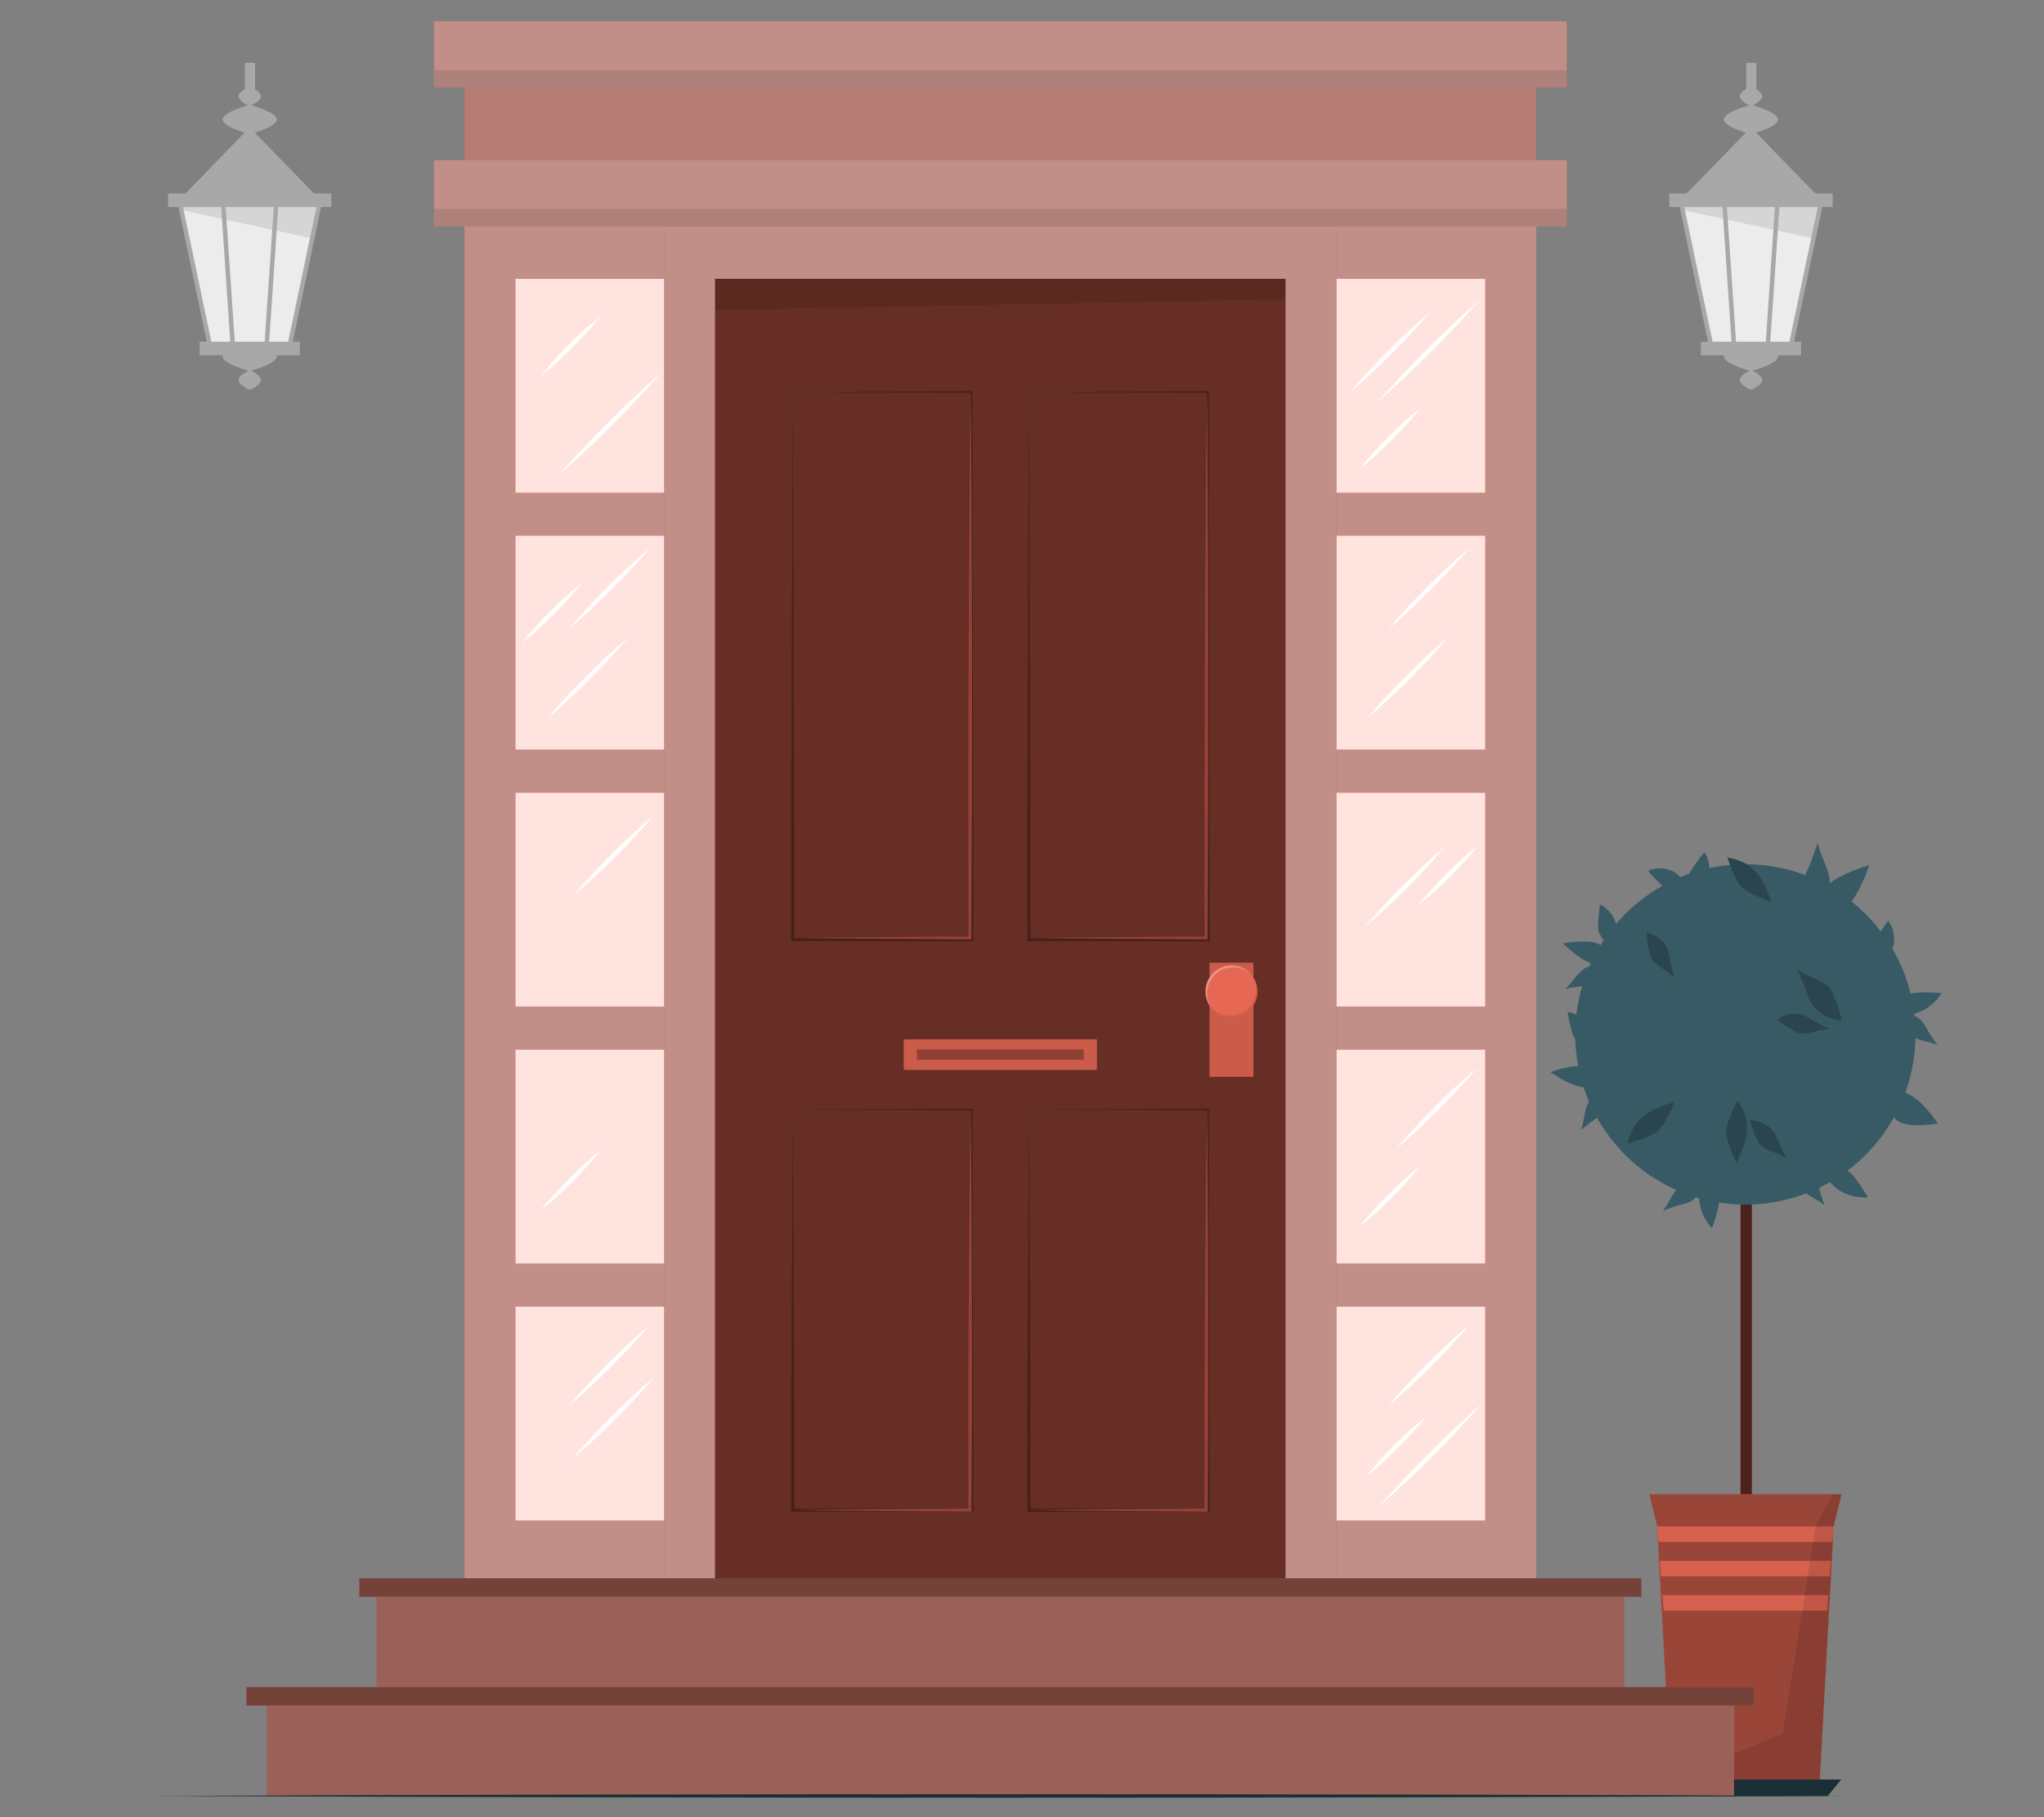 <?xml version="1.0" encoding="UTF-8"?>
<svg id="Layer_2" data-name="Layer 2" xmlns="http://www.w3.org/2000/svg" viewBox="0 0 540 480">
  <rect x="0" y="0" width="540" height="480" fill="#808080" stroke="none"/>
  <defs>
    <style>
      .cls-1, .cls-2, .cls-3, .cls-4, .cls-5, .cls-6, .cls-7, .cls-8, .cls-9, .cls-10, .cls-11, .cls-12, .cls-13, .cls-14, .cls-15, .cls-16, .cls-17, .cls-18, .cls-19, .cls-20 {
        stroke-width: 0px;
      }

      .cls-1, .cls-3, .cls-21 {
        opacity: .4;
      }

      .cls-1, .cls-13, .cls-15, .cls-18, .cls-20 {
        fill: #fff;
      }

      .cls-2 {
        fill: #ff735d;
      }

      .cls-22, .cls-14 {
        opacity: .6;
      }

      .cls-4 {
        fill: #375a64;
      }

      .cls-5 {
        fill: #ececec;
      }

      .cls-7 {
        fill: #2b454e;
      }

      .cls-8, .cls-23, .cls-20 {
        opacity: .3;
      }

      .cls-9 {
        opacity: .7;
      }

      .cls-10 {
        fill: none;
      }

      .cls-11, .cls-18 {
        opacity: .2;
      }

      .cls-24 {
        opacity: .8;
      }

      .cls-12 {
        fill: #1a2e35;
      }

      .cls-25, .cls-15, .cls-19 {
        opacity: .1;
      }

      .cls-16 {
        fill: #a8a8a8;
      }

      .cls-17 {
        opacity: .5;
      }
    </style>
  </defs>
  <g id="Layer_2-2" data-name="Layer 2">
    <g>
      <rect class="cls-10" width="540" height="480"/>
      <g>
        <g>
          <g>
            <rect class="cls-16" x="461.32" y="16.59" width="2.68" height="8.12"/>
            <g>
              <polygon class="cls-5" points="481.22 52.8 472.93 92.06 452.22 92.06 443.95 52.8 481.22 52.8"/>
              <polygon class="cls-19" points="442.97 52.05 482.32 52.05 479.08 62.96 444.52 55.49 442.97 52.05"/>
            </g>
            <polygon class="cls-16" points="481.22 52.8 443.95 52.8 462.58 33.65 481.22 52.8"/>
            <path class="cls-16" d="m469.73,31.56c0,2.04-7.15,3.88-7.15,3.88,0,0-7.15-1.85-7.15-3.88s7.15-3.88,7.15-3.88c0,0,7.15,1.87,7.15,3.88Z"/>
            <path class="cls-16" d="m469.73,94.15c0,2.04-7.15,3.88-7.15,3.88,0,0-7.15-1.85-7.15-3.88s7.15-3.88,7.15-3.88c0,0,7.15,1.87,7.15,3.88Z"/>
            <path class="cls-16" d="m465.56,25.44c0,1.37-2.97,2.61-2.97,2.61,0,0-2.97-1.24-2.97-2.61s2.97-2.61,2.97-2.61c0,0,2.97,1.25,2.97,2.61Z"/>
            <path class="cls-16" d="m465.56,100.37c0,1.37-2.97,2.61-2.97,2.61,0,0-2.97-1.24-2.97-2.61s2.97-2.61,2.97-2.61c0,0,2.97,1.25,2.97,2.61Z"/>
            <rect class="cls-16" x="441" y="51.1" width="43.15" height="3.59"/>
            <rect class="cls-16" x="449.34" y="90.26" width="26.48" height="3.59"/>
            <rect class="cls-16" x="447.5" y="52.37" width="1.18" height="40.12" transform="translate(-5.31 93.89) rotate(-11.89)"/>
            <rect class="cls-16" x="457.03" y="71.84" width="40.12" height="1.18" transform="translate(307.93 524.36) rotate(-78.11)"/>
            <rect class="cls-16" x="456.24" y="52.75" width="1.18" height="39.35" transform="translate(-3.84 30.98) rotate(-3.87)"/>
            <rect class="cls-16" x="448.66" y="71.84" width="39.35" height="1.18" transform="translate(364.51 534.81) rotate(-86.14)"/>
          </g>
          <g>
            <rect class="cls-16" x="64.71" y="16.59" width="2.68" height="8.12"/>
            <g>
              <polygon class="cls-5" points="84.61 52.8 76.33 92.06 55.62 92.06 47.35 52.8 84.61 52.8"/>
              <polygon class="cls-19" points="46.36 52.05 85.71 52.05 82.47 62.96 47.92 55.49 46.36 52.05"/>
            </g>
            <polygon class="cls-16" points="84.61 52.8 47.35 52.8 65.97 33.65 84.61 52.8"/>
            <path class="cls-16" d="m73.12,31.56c0,2.04-7.15,3.88-7.15,3.88,0,0-7.15-1.85-7.15-3.88s7.15-3.88,7.15-3.88c0,0,7.15,1.87,7.15,3.88Z"/>
            <path class="cls-16" d="m73.12,94.15c0,2.04-7.15,3.88-7.15,3.88,0,0-7.15-1.85-7.15-3.88s7.15-3.88,7.15-3.88c0,0,7.15,1.87,7.15,3.88Z"/>
            <path class="cls-16" d="m68.95,25.44c0,1.37-2.97,2.61-2.97,2.61,0,0-2.97-1.24-2.97-2.61s2.97-2.61,2.97-2.61c0,0,2.97,1.25,2.97,2.61Z"/>
            <path class="cls-16" d="m68.95,100.37c0,1.37-2.97,2.61-2.97,2.61,0,0-2.97-1.24-2.97-2.61s2.97-2.61,2.97-2.61c0,0,2.97,1.25,2.97,2.61Z"/>
            <rect class="cls-16" x="44.4" y="51.1" width="43.15" height="3.59"/>
            <rect class="cls-16" x="52.73" y="90.26" width="26.48" height="3.59"/>
            <rect class="cls-16" x="50.89" y="52.37" width="1.18" height="40.12" transform="translate(-13.82 12.16) rotate(-11.89)"/>
            <rect class="cls-16" x="60.42" y="71.84" width="40.12" height="1.18" transform="translate(-6.97 136.26) rotate(-78.11)"/>
            <rect class="cls-16" x="59.63" y="52.75" width="1.18" height="39.35" transform="translate(-4.75 4.23) rotate(-3.87)"/>
            <rect class="cls-16" x="52.05" y="71.84" width="39.35" height="1.18" transform="translate(-5.37 139.11) rotate(-86.14)"/>
          </g>
        </g>
        <g>
          <g>
            <rect class="cls-2" x="353.1" y="59.35" width="52.72" height="357.54" transform="translate(758.92 476.24) rotate(180)"/>
            <rect class="cls-3" x="353.1" y="59.35" width="52.72" height="357.54" transform="translate(758.92 476.24) rotate(180)"/>
            <rect class="cls-1" x="353.1" y="59.35" width="52.72" height="357.54" transform="translate(758.92 476.24) rotate(180)"/>
          </g>
          <g>
            <rect class="cls-2" x="122.73" y="59.35" width="52.72" height="357.54" transform="translate(298.18 476.24) rotate(180)"/>
            <rect class="cls-3" x="122.73" y="59.35" width="52.72" height="357.54" transform="translate(298.18 476.24) rotate(180)"/>
            <rect class="cls-1" x="122.73" y="59.35" width="52.72" height="357.54" transform="translate(298.18 476.24) rotate(180)"/>
          </g>
          <g>
            <polygon class="cls-2" points="353.1 59.8 353.1 416.89 339.62 416.89 339.62 73.66 188.92 73.66 188.92 416.89 175.45 416.89 175.45 59.8 353.1 59.8"/>
            <g class="cls-21">
              <polygon class="cls-6" points="353.1 59.8 353.1 416.89 339.62 416.89 339.62 73.66 188.92 73.66 188.92 416.89 175.45 416.89 175.45 59.8 353.1 59.8"/>
            </g>
            <g class="cls-21">
              <polygon class="cls-13" points="353.1 59.8 353.1 416.89 339.62 416.89 339.62 73.66 188.92 73.66 188.92 416.89 175.45 416.89 175.45 59.8 353.1 59.8"/>
            </g>
          </g>
          <g>
            <g>
              <rect class="cls-2" x="136.2" y="73.66" width="39.25" height="56.46"/>
              <rect class="cls-2" x="136.2" y="141.53" width="39.25" height="56.46"/>
              <rect class="cls-2" x="136.2" y="209.41" width="39.25" height="56.46"/>
              <rect class="cls-2" x="136.2" y="277.28" width="39.25" height="56.46"/>
              <rect class="cls-2" x="136.2" y="345.16" width="39.25" height="56.46"/>
            </g>
            <g class="cls-24">
              <rect class="cls-13" x="136.2" y="73.66" width="39.25" height="56.46"/>
              <rect class="cls-13" x="136.2" y="141.53" width="39.25" height="56.46"/>
              <rect class="cls-13" x="136.2" y="209.41" width="39.25" height="56.46"/>
              <rect class="cls-13" x="136.2" y="277.28" width="39.25" height="56.46"/>
              <rect class="cls-13" x="136.2" y="345.16" width="39.25" height="56.46"/>
            </g>
          </g>
          <g>
            <g>
              <rect class="cls-2" x="353.1" y="73.66" width="39.25" height="56.46"/>
              <rect class="cls-2" x="353.1" y="141.53" width="39.25" height="56.46"/>
              <rect class="cls-2" x="353.1" y="209.41" width="39.25" height="56.46"/>
              <rect class="cls-2" x="353.1" y="277.28" width="39.25" height="56.46"/>
              <rect class="cls-2" x="353.1" y="345.16" width="39.25" height="56.46"/>
            </g>
            <g class="cls-24">
              <rect class="cls-13" x="353.1" y="73.66" width="39.25" height="56.46"/>
              <rect class="cls-13" x="353.1" y="141.53" width="39.25" height="56.46"/>
              <rect class="cls-13" x="353.1" y="209.41" width="39.25" height="56.46"/>
              <rect class="cls-13" x="353.1" y="277.28" width="39.25" height="56.46"/>
              <rect class="cls-13" x="353.1" y="345.16" width="39.25" height="56.46"/>
            </g>
          </g>
          <g>
            <g>
              <rect class="cls-2" x="114.64" y="42.31" width="299.28" height="17.49"/>
              <rect class="cls-3" x="114.64" y="42.31" width="299.28" height="17.49"/>
              <rect class="cls-1" x="114.64" y="42.31" width="299.28" height="17.49"/>
            </g>
            <rect class="cls-19" x="114.64" y="55.21" width="299.28" height="4.59"/>
          </g>
          <g>
            <g>
              <rect class="cls-2" x="114.64" y="5.61" width="299.28" height="17.49"/>
              <rect class="cls-3" x="114.64" y="5.61" width="299.28" height="17.49"/>
              <rect class="cls-1" x="114.64" y="5.61" width="299.28" height="17.49"/>
            </g>
            <rect class="cls-19" x="114.64" y="18.51" width="299.28" height="4.59"/>
          </g>
          <g>
            <rect class="cls-2" x="122.73" y="23.1" width="283.09" height="19.21"/>
            <rect class="cls-3" x="122.73" y="23.1" width="283.09" height="19.21"/>
            <rect class="cls-20" x="122.73" y="23.1" width="283.09" height="19.21"/>
          </g>
          <g>
            <path class="cls-13" d="m151.39,236.67c3.21-3.89,6.69-7.52,10.22-11.08,3.56-3.54,7.19-7.01,11.08-10.22-3.21,3.89-6.69,7.52-10.22,11.08-3.57,3.54-7.19,7.01-11.08,10.22Z"/>
            <path class="cls-13" d="m151.39,385.19c3.21-3.89,6.69-7.52,10.22-11.08,3.56-3.54,7.19-7.01,11.08-10.22-3.21,3.89-6.69,7.52-10.22,11.08-3.57,3.54-7.19,7.01-11.08,10.22Z"/>
            <path class="cls-13" d="m150.37,166.04c3.21-3.89,6.69-7.52,10.22-11.08,3.56-3.54,7.19-7.01,11.08-10.22-3.21,3.89-6.69,7.52-10.22,11.08-3.56,3.54-7.19,7.01-11.08,10.22Z"/>
            <path class="cls-13" d="m150.37,371.25c3.21-3.89,6.69-7.52,10.22-11.08,3.56-3.54,7.19-7.01,11.08-10.22-3.21,3.89-6.69,7.52-10.22,11.08-3.56,3.54-7.19,7.01-11.08,10.22Z"/>
            <path class="cls-13" d="m144.65,189.72c3.21-3.89,6.69-7.52,10.22-11.08,3.56-3.54,7.19-7.01,11.08-10.22-3.21,3.89-6.69,7.52-10.22,11.08-3.57,3.54-7.19,7.01-11.08,10.22Z"/>
            <path class="cls-13" d="m147.53,125.6c2.07-2.42,4.24-4.76,6.42-7.07,2.17-2.33,4.41-4.59,6.64-6.84,2.26-2.24,4.52-4.47,6.84-6.65l3.49-3.25c1.2-1.05,2.36-2.13,3.58-3.16-1.03,1.22-2.11,2.39-3.16,3.58l-3.25,3.49c-2.17,2.33-4.41,4.58-6.65,6.84-2.26,2.24-4.52,4.47-6.84,6.64-2.32,2.18-4.65,4.34-7.07,6.42Z"/>
            <path class="cls-13" d="m137.89,169.81c2.32-3,4.9-5.73,7.55-8.4,2.67-2.65,5.41-5.23,8.4-7.55-2.32,3-4.9,5.73-7.55,8.4-2.67,2.64-5.41,5.23-8.4,7.55Z"/>
            <path class="cls-13" d="m142.74,99.41c2.32-3,4.9-5.73,7.55-8.4,2.67-2.65,5.41-5.23,8.4-7.55-2.32,3-4.9,5.73-7.55,8.4-2.67,2.64-5.41,5.23-8.4,7.55Z"/>
            <path class="cls-13" d="m142.74,319.81c2.32-3,4.9-5.73,7.55-8.4,2.67-2.65,5.41-5.23,8.4-7.55-2.32,3-4.9,5.73-7.55,8.4-2.67,2.64-5.41,5.23-8.4,7.55Z"/>
            <path class="cls-13" d="m368.81,303.5c3.21-3.89,6.69-7.52,10.22-11.08,3.56-3.54,7.19-7.01,11.08-10.22-3.21,3.89-6.69,7.52-10.22,11.08-3.57,3.54-7.19,7.01-11.08,10.22Z"/>
            <path class="cls-13" d="m360.43,244.97c3.21-3.89,6.69-7.52,10.22-11.08,3.56-3.54,7.19-7.01,11.08-10.22-3.21,3.89-6.69,7.52-10.22,11.08-3.57,3.54-7.19,7.01-11.08,10.22Z"/>
            <path class="cls-13" d="m366.89,166.04c3.21-3.89,6.69-7.52,10.22-11.08,3.56-3.54,7.19-7.01,11.08-10.22-3.21,3.89-6.69,7.52-10.22,11.08-3.56,3.54-7.19,7.01-11.08,10.22Z"/>
            <path class="cls-13" d="m366.89,371.25c3.21-3.89,6.69-7.52,10.22-11.08,3.56-3.54,7.19-7.01,11.08-10.22-3.21,3.89-6.69,7.52-10.22,11.08-3.56,3.54-7.19,7.01-11.08,10.22Z"/>
            <path class="cls-13" d="m361.18,189.72c3.21-3.89,6.69-7.52,10.22-11.08,3.56-3.54,7.19-7.01,11.08-10.22-3.21,3.89-6.69,7.52-10.22,11.08-3.57,3.54-7.19,7.01-11.08,10.22Z"/>
            <path class="cls-13" d="m356.59,103.64c3.21-3.89,6.69-7.52,10.22-11.08,3.56-3.54,7.19-7.01,11.08-10.22-3.21,3.89-6.69,7.52-10.22,11.08-3.56,3.54-7.19,7.01-11.08,10.22Z"/>
            <path class="cls-13" d="m364.06,106.06c2.07-2.42,4.24-4.76,6.42-7.07,2.17-2.33,4.41-4.59,6.64-6.84,2.26-2.24,4.52-4.48,6.84-6.65l3.49-3.25c1.2-1.05,2.36-2.13,3.58-3.16-1.03,1.22-2.11,2.39-3.16,3.58l-3.25,3.49c-2.17,2.33-4.41,4.59-6.65,6.84-2.26,2.24-4.52,4.47-6.84,6.64-2.32,2.18-4.65,4.34-7.07,6.42Z"/>
            <path class="cls-13" d="m364.4,397.84c2.07-2.42,4.24-4.76,6.42-7.07,2.17-2.33,4.41-4.59,6.64-6.84,2.26-2.24,4.52-4.47,6.84-6.65l3.49-3.25c1.2-1.05,2.36-2.14,3.58-3.16-1.03,1.22-2.11,2.39-3.16,3.58l-3.25,3.49c-2.17,2.33-4.41,4.58-6.65,6.84-2.26,2.24-4.52,4.47-6.84,6.64-2.32,2.18-4.65,4.34-7.07,6.42Z"/>
            <path class="cls-13" d="m360.83,390.1c2.32-3,4.9-5.73,7.55-8.4,2.67-2.65,5.41-5.23,8.4-7.55-2.32,3-4.9,5.73-7.55,8.4-2.67,2.64-5.41,5.23-8.4,7.55Z"/>
            <path class="cls-13" d="m374.51,239.28c2.32-3,4.9-5.73,7.55-8.4,2.67-2.65,5.41-5.23,8.4-7.55-2.32,3-4.9,5.73-7.55,8.4-2.67,2.64-5.41,5.23-8.4,7.55Z"/>
            <path class="cls-13" d="m359.26,123.79c2.32-3,4.9-5.73,7.55-8.4,2.67-2.65,5.41-5.23,8.4-7.55-2.32,3-4.9,5.73-7.55,8.4-2.67,2.64-5.41,5.23-8.4,7.55Z"/>
            <path class="cls-13" d="m359.26,323.93c2.32-3,4.9-5.73,7.55-8.4,2.67-2.65,5.41-5.23,8.4-7.55-2.32,3-4.9,5.73-7.55,8.4-2.67,2.64-5.41,5.23-8.4,7.55Z"/>
          </g>
          <g>
            <g>
              <rect class="cls-2" x="188.92" y="73.66" width="150.7" height="343.24" transform="translate(528.53 490.55) rotate(180)"/>
              <g class="cls-22">
                <rect class="cls-6" x="188.92" y="73.66" width="150.7" height="343.24" transform="translate(528.53 490.55) rotate(180)"/>
              </g>
              <g class="cls-23">
                <path class="cls-6" d="m209.41,103.54c.09,23.82.32,89.05.38,112.1l.04,32.54-.42-.42,47.29-.04s-.45.45-.45.46c.01-36.15.11-108.48.24-144.64l.22.22-47.29-.22h0Zm0,0l47.29-.22h.22s0,.22,0,.22c.12,36.14.22,108.49.24,144.64v.46s-.45,0-.45,0l-47.29-.04h-.42s0-.42,0-.42c-.03-40.7.31-103.46.42-144.64h0Z"/>
                <path class="cls-6" d="m271.82,103.54c.09,23.82.32,89.05.38,112.1l.04,32.54-.42-.42,47.29-.04s-.45.45-.45.46c.01-36.15.11-108.48.24-144.64l.22.22-47.29-.22h0Zm0,0l47.29-.22h.22s0,.22,0,.22c.12,36.14.22,108.49.24,144.64v.46s-.45,0-.45,0l-47.29-.04h-.42s0-.42,0-.42c-.03-40.7.31-103.46.42-144.64h0Z"/>
                <path class="cls-6" d="m209.41,293.07c.09,23.82.32,50.25.38,73.3l.04,32.54-.42-.42,47.29-.04s-.45.45-.45.45c.01-36.15.11-69.68.24-105.84l.22.22-47.29-.22h0Zm0,0l47.29-.22h.22s0,.22,0,.22c.12,36.14.22,69.69.24,105.84v.46s-.45,0-.45,0l-47.29-.04h-.42s0-.42,0-.42c-.03-40.7.31-64.66.42-105.84h0Z"/>
                <path class="cls-6" d="m271.82,293.07c.09,23.82.32,50.25.38,73.3l.04,32.54-.42-.42,47.29-.04s-.45.45-.45.45c.01-36.15.11-69.68.24-105.84l.22.22-47.29-.22h0Zm0,0l47.29-.22h.22s0,.22,0,.22c.12,36.14.22,69.69.24,105.84v.46s-.45,0-.45,0l-47.29-.04h-.42s0-.42,0-.42c-.03-40.7.31-64.66.42-105.84h0Z"/>
                <path class="cls-2" d="m209.83,247.76c11.58-.16,34.84-.31,46.42-.38,0,0-.38.38-.38.38l-.04-36c.04-34.54.17-73.66.65-108,.38,34.28.36,73.51.3,108,0,0-.16,36-.16,36v.38s-.38,0-.38,0c-11.56-.07-34.86-.22-46.42-.38h0Z"/>
                <path class="cls-2" d="m272.23,247.76c11.58-.16,34.84-.31,46.42-.38,0,0-.38.38-.38.38l-.04-36c.04-34.54.17-73.66.65-108,.38,34.28.36,73.51.3,108,0,0-.16,36-.16,36v.38s-.38,0-.38,0c-11.56-.07-34.86-.22-46.42-.38h0Z"/>
                <path class="cls-2" d="m209.83,398.88c11.58-.18,34.84-.37,46.42-.43,0,0-.43.43-.43.43v-26.45c.07-24.58.23-54.91.66-79.36.33,24.4.34,54.81.31,79.36,0,0-.12,26.45-.12,26.45v.43s-.43,0-.43,0c-11.56-.06-34.86-.25-46.42-.43h0Z"/>
                <path class="cls-2" d="m272.23,398.88c11.58-.18,34.84-.37,46.42-.43,0,0-.43.43-.43.43v-26.45c.07-24.58.23-54.91.67-79.36.33,24.4.34,54.81.31,79.36,0,0-.12,26.45-.12,26.45v.43s-.43,0-.43,0c-11.56-.06-34.86-.25-46.42-.43h0Z"/>
              </g>
              <g class="cls-25">
                <polygon class="cls-6" points="188.92 73.66 339.62 73.66 339.62 79.05 188.92 81.88 188.92 73.66"/>
              </g>
            </g>
            <g>
              <g>
                <rect class="cls-2" x="319.56" y="254.31" width="11.59" height="30.11" transform="translate(650.7 538.74) rotate(180)"/>
                <rect class="cls-11" x="319.56" y="254.31" width="11.59" height="30.11" transform="translate(650.7 538.74) rotate(180)"/>
              </g>
              <g>
                <circle class="cls-2" cx="325.35" cy="261.9" r="6.87"/>
                <circle class="cls-19" cx="325.35" cy="261.9" r="6.87"/>
                <path class="cls-20" d="m330.8,257.71c-1.25-1.36-3.05-2.21-5.05-2.21-3.8,0-6.87,3.07-6.87,6.87,0,1.61.55,3.07,1.48,4.25-1.16-1.24-1.88-2.89-1.88-4.72,0-3.8,3.07-6.87,6.87-6.87,2.22,0,4.2,1.06,5.45,2.69Z"/>
                <path class="cls-19" d="m319.91,266.08c1.25,1.36,3.05,2.21,5.05,2.21,3.8,0,6.87-3.07,6.87-6.87,0-1.61-.55-3.07-1.48-4.25,1.16,1.24,1.88,2.89,1.88,4.72,0,3.8-3.07,6.87-6.87,6.87-2.22,0-4.2-1.06-5.45-2.69Z"/>
              </g>
            </g>
            <g>
              <rect class="cls-2" x="260.25" y="253.05" width="8.05" height="51.02" transform="translate(542.84 14.29) rotate(90)"/>
              <rect class="cls-11" x="260.25" y="253.05" width="8.05" height="51.02" transform="translate(542.84 14.29) rotate(90)"/>
              <rect class="cls-8" x="262.9" y="256.51" width="2.75" height="44.11" transform="translate(542.84 14.29) rotate(90)"/>
            </g>
          </g>
        </g>
        <g>
          <g>
            <rect class="cls-2" x="459.81" y="292.4" width="3.02" height="121.04"/>
            <rect class="cls-9" x="459.81" y="292.4" width="3.02" height="121.04"/>
          </g>
          <g>
            <g>
              <polygon class="cls-2" points="435.71 394.69 437.78 403.07 441.45 470.05 480.78 470.05 484.45 403.07 486.52 394.69 435.71 394.69"/>
              <polygon class="cls-3" points="435.71 394.69 437.78 403.07 441.45 470.05 480.78 470.05 484.45 403.07 486.52 394.69 435.71 394.69"/>
              <g class="cls-22">
                <polygon class="cls-2" points="484.44 403.2 484.13 407.29 438.11 407.29 437.79 403.2 484.44 403.2"/>
                <polygon class="cls-2" points="483.73 412.28 483.42 416.37 438.81 416.37 438.5 412.28 483.73 412.28"/>
                <polygon class="cls-2" points="483.03 421.36 482.71 425.45 439.52 425.45 439.21 421.36 483.03 421.36"/>
              </g>
            </g>
            <polygon class="cls-19" points="486.52 394.69 484.44 403.2 480.78 470.05 441.45 470.05 470.97 457.91 479.7 403.08 484.11 394.69 486.52 394.69"/>
          </g>
          <polygon class="cls-12" points="486.43 470.05 482.88 474.39 439.35 474.39 435.8 470.05 486.43 470.05"/>
          <g>
            <circle class="cls-4" cx="461.11" cy="273.24" r="44.95"/>
            <g>
              <path class="cls-4" d="m487.96,239.48c-2.72,2.45-11.01,4.78-10.99,4.77.81-3.72,2.2-7.16,5.04-9.8,3.3-3.08,7.6-4.51,11.78-5.97.26-.09-2.87,8.34-5.83,11Z"/>
              <path class="cls-4" d="m502.07,296.5c-2.61-1.3-6.75-7.57-6.74-7.56,3-.96,5.97-1.28,8.76.03,3.25,1.53,5.56,4.68,7.86,7.71.14.19-7.04,1.23-9.87-.19Z"/>
              <path class="cls-4" d="m480.34,223.09c.64,3.15,3.15,6.87,3.04,10.08-.06,1.79-3.77,9.45-3.85,9.08-2.1-1.96-3.33-5.51-3.22-8.32.06-1.47.6-2.69,1.17-4.01,1-2.29,1.85-4.6,2.6-6.98.13-.4.18-.19.26.15Z"/>
              <path class="cls-4" d="m511.51,275.94c-2.04-.96-5.19-1.11-6.94-2.52-.98-.78-3.73-6.08-3.49-5.97,1.98-.36,4.49.44,6.03,1.68.8.65,1.27,1.46,1.76,2.34.87,1.52,1.81,2.97,2.83,4.39.17.24.03.18-.19.08Z"/>
              <path class="cls-4" d="m421.79,249.13c2.45.86,6.73,5.23,6.72,5.22-2.59.76-5.21,1.07-7.83.2-3.04-1.01-5.4-3.2-7.73-5.31-.14-.13,6.18-1.06,8.84-.12Z"/>
              <path class="cls-4" d="m488.4,309.47c2.13,1.49,5.08,6.84,5.08,6.83-2.7.04-5.31-.37-7.59-1.9-2.66-1.79-4.35-4.53-6.03-7.18-.1-.16,6.23.63,8.55,2.25Z"/>
              <path class="cls-4" d="m418.34,281.64c2.56.44,7.5,4.04,7.5,4.04-2.43,1.18-4.97,1.92-7.68,1.5-3.17-.49-5.86-2.26-8.51-3.95-.16-.1,5.92-2.07,8.7-1.58Z"/>
              <path class="cls-4" d="m504.55,262.57c2.45-.87,8.46-.2,8.45-.21-1.57,2.18-3.44,4.04-6.01,5-3,1.12-6.18.92-9.3.77-.19-.01,4.2-4.63,6.86-5.57Z"/>
              <path class="cls-4" d="m439.52,319.51c1.45-1.72,2.41-4.73,4.22-6.06,1.01-.75,6.84-2.05,6.67-1.84-.16,2.01-1.58,4.23-3.18,5.39-.83.61-1.74.85-2.72,1.1-1.69.45-3.33.99-4.97,1.61-.28.11-.18-.02-.03-.21Z"/>
              <path class="cls-4" d="m454.23,316.22c.21,2.59-1.98,8.23-1.97,8.22-1.71-2.08-3.02-4.36-3.29-7.1-.31-3.19.7-6.21,1.64-9.18.06-.18,3.4,5.25,3.62,8.06Z"/>
              <path class="cls-4" d="m413.73,260.95c1.74-1.47,3.21-4.31,5.24-5.33,1.14-.57,7.17-.87,6.97-.7-.51,1.97-2.3,3.95-4.09,4.84-.93.47-1.88.55-2.9.64-1.77.16-3.5.42-5.23.76-.3.06-.18-.05,0-.21Z"/>
              <path class="cls-4" d="m446.92,238.32c.03-2.28-1.16-5.25-.6-7.45.31-1.23,4.03-6,4.03-5.73,1.16,1.67,1.49,4.32.99,6.26-.26,1.01-.82,1.78-1.42,2.61-1.04,1.44-1.97,2.92-2.85,4.46-.15.26-.16.1-.15-.15Z"/>
              <path class="cls-4" d="m417.79,298.12c.82-2.13.75-5.32,2.04-7.19.72-1.05,5.87-4.21,5.78-3.96.5,1.97-.12,4.57-1.26,6.21-.6.86-1.39,1.38-2.24,1.95-1.47.98-2.87,2.05-4.23,3.18-.23.19-.18.04-.09-.19Z"/>
              <path class="cls-7" d="m456.05,298.67c.1-2.6,3-7.98,3-7.97,1.49,2.25,2.57,4.66,2.51,7.41-.06,3.21-1.45,6.11-2.77,8.96-.08.17-2.84-5.58-2.74-8.41Z"/>
              <path class="cls-7" d="m459.99,234.17c-1.8-1.87-3.65-7.7-3.65-7.69,2.66.49,5.14,1.4,7.08,3.34,2.26,2.27,3.38,5.29,4.52,8.22.07.18-5.99-1.84-7.95-3.87Z"/>
              <path class="cls-7" d="m471.62,305.75c-1.92-1.23-5.07-1.79-6.64-3.43-.88-.91-2.96-6.59-2.73-6.45,2.03-.1,4.46,1.02,5.84,2.47.72.75,1.08,1.63,1.47,2.58.67,1.64,1.44,3.21,2.28,4.77.14.26,0,.19-.2.05Z"/>
              <path class="cls-7" d="m437.91,298.82c-1.98,1.68-7.91,3.17-7.9,3.17.65-2.62,1.71-5.04,3.77-6.86,2.41-2.12,5.49-3.05,8.49-4,.18-.06-2.2,5.87-4.36,7.69Z"/>
              <path class="cls-7" d="m442.04,257.95c-1.61-1.61-4.57-2.83-5.76-4.77-.67-1.08-1.49-7.07-1.29-6.89,2.01.34,4.14,1.95,5.17,3.66.54.89.71,1.83.88,2.83.31,1.74.72,3.45,1.21,5.15.08.29-.04.18-.21,0Z"/>
              <path class="cls-7" d="m482.86,271.84c-2.28.13-5.15,1.52-7.39,1.11-1.25-.22-6.26-3.61-5.99-3.63,1.59-1.27,4.21-1.78,6.18-1.41,1.03.19,1.83.69,2.7,1.23,1.5.94,3.05,1.77,4.64,2.54.27.13.11.15-.13.16Z"/>
              <path class="cls-7" d="m475.12,256.25c2.39,1.7,6.39,2.61,8.32,4.82,1.08,1.23,3.39,8.65,3.11,8.45-2.62,0-5.66-1.59-7.34-3.54-.88-1.01-1.29-2.17-1.72-3.4-.76-2.15-1.64-4.22-2.63-6.27-.17-.35,0-.24.27-.06Z"/>
              <path class="cls-4" d="m426.68,251.99c-1.16-1.96-3.71-3.88-4.38-6.06-.37-1.21.33-7.22.48-6.99,1.86.83,3.51,2.93,4.09,4.84.3,1,.23,1.95.14,2.97-.14,1.77-.17,3.52-.12,5.29,0,.3-.08.17-.21-.04Z"/>
              <path class="cls-4" d="m447.87,235.57c-2.24-.41-5.36.27-7.45-.65-1.16-.51-5.24-4.97-4.98-4.93,1.84-.87,4.51-.75,6.34.07.95.42,1.62,1.1,2.34,1.83,1.24,1.26,2.55,2.43,3.92,3.55.23.19.07.17-.17.13Z"/>
              <path class="cls-4" d="m481.71,318.16c-1.71-1.51-4.73-2.54-6.04-4.4-.73-1.04-1.92-6.96-1.72-6.79,2.03.21,4.25,1.69,5.39,3.33.6.86.82,1.78,1.06,2.77.41,1.72.93,3.4,1.52,5.06.1.28-.02.18-.21.02Z"/>
              <path class="cls-4" d="m421.95,278.54c-1.71-1.51-4.73-2.54-6.04-4.4-.73-1.04-1.92-6.96-1.72-6.79,2.03.21,4.25,1.69,5.39,3.33.6.86.82,1.78,1.06,2.77.41,1.72.93,3.4,1.52,5.06.1.28-.02.18-.21.02Z"/>
              <path class="cls-4" d="m496.46,256.63c-.15-2.28-1.56-5.14-1.18-7.38.21-1.25,3.55-6.29,3.57-6.03,1.29,1.58,1.82,4.2,1.47,6.17-.18,1.03-.68,1.84-1.21,2.71-.92,1.51-1.74,3.06-2.49,4.66-.13.27-.15.11-.16-.13Z"/>
            </g>
          </g>
        </g>
        <g>
          <g>
            <g>
              <rect class="cls-2" x="99.46" y="421.79" width="329.64" height="23.86"/>
              <rect class="cls-17" x="99.46" y="421.79" width="329.64" height="23.86"/>
              <rect class="cls-18" x="99.46" y="421.79" width="329.64" height="23.86"/>
            </g>
            <g>
              <rect class="cls-2" x="94.91" y="416.89" width="338.73" height="4.89"/>
              <rect class="cls-14" x="94.91" y="416.89" width="338.73" height="4.89"/>
              <rect class="cls-15" x="94.91" y="416.89" width="338.73" height="4.89"/>
            </g>
          </g>
          <g>
            <g>
              <rect class="cls-2" x="70.45" y="450.53" width="387.65" height="23.86"/>
              <rect class="cls-17" x="70.45" y="450.53" width="387.65" height="23.86"/>
              <rect class="cls-18" x="70.45" y="450.53" width="387.65" height="23.86"/>
            </g>
            <g>
              <rect class="cls-2" x="65.1" y="445.64" width="398.35" height="4.89"/>
              <rect class="cls-14" x="65.1" y="445.64" width="398.35" height="4.89"/>
              <rect class="cls-15" x="65.1" y="445.64" width="398.35" height="4.89"/>
            </g>
          </g>
        </g>
        <path class="cls-12" d="m39.56,474.39c143.97-.61,305.47-.62,449.44,0-143.97.62-305.47.61-449.44,0h0Z"/>
      </g>
    </g>
  </g>
</svg>